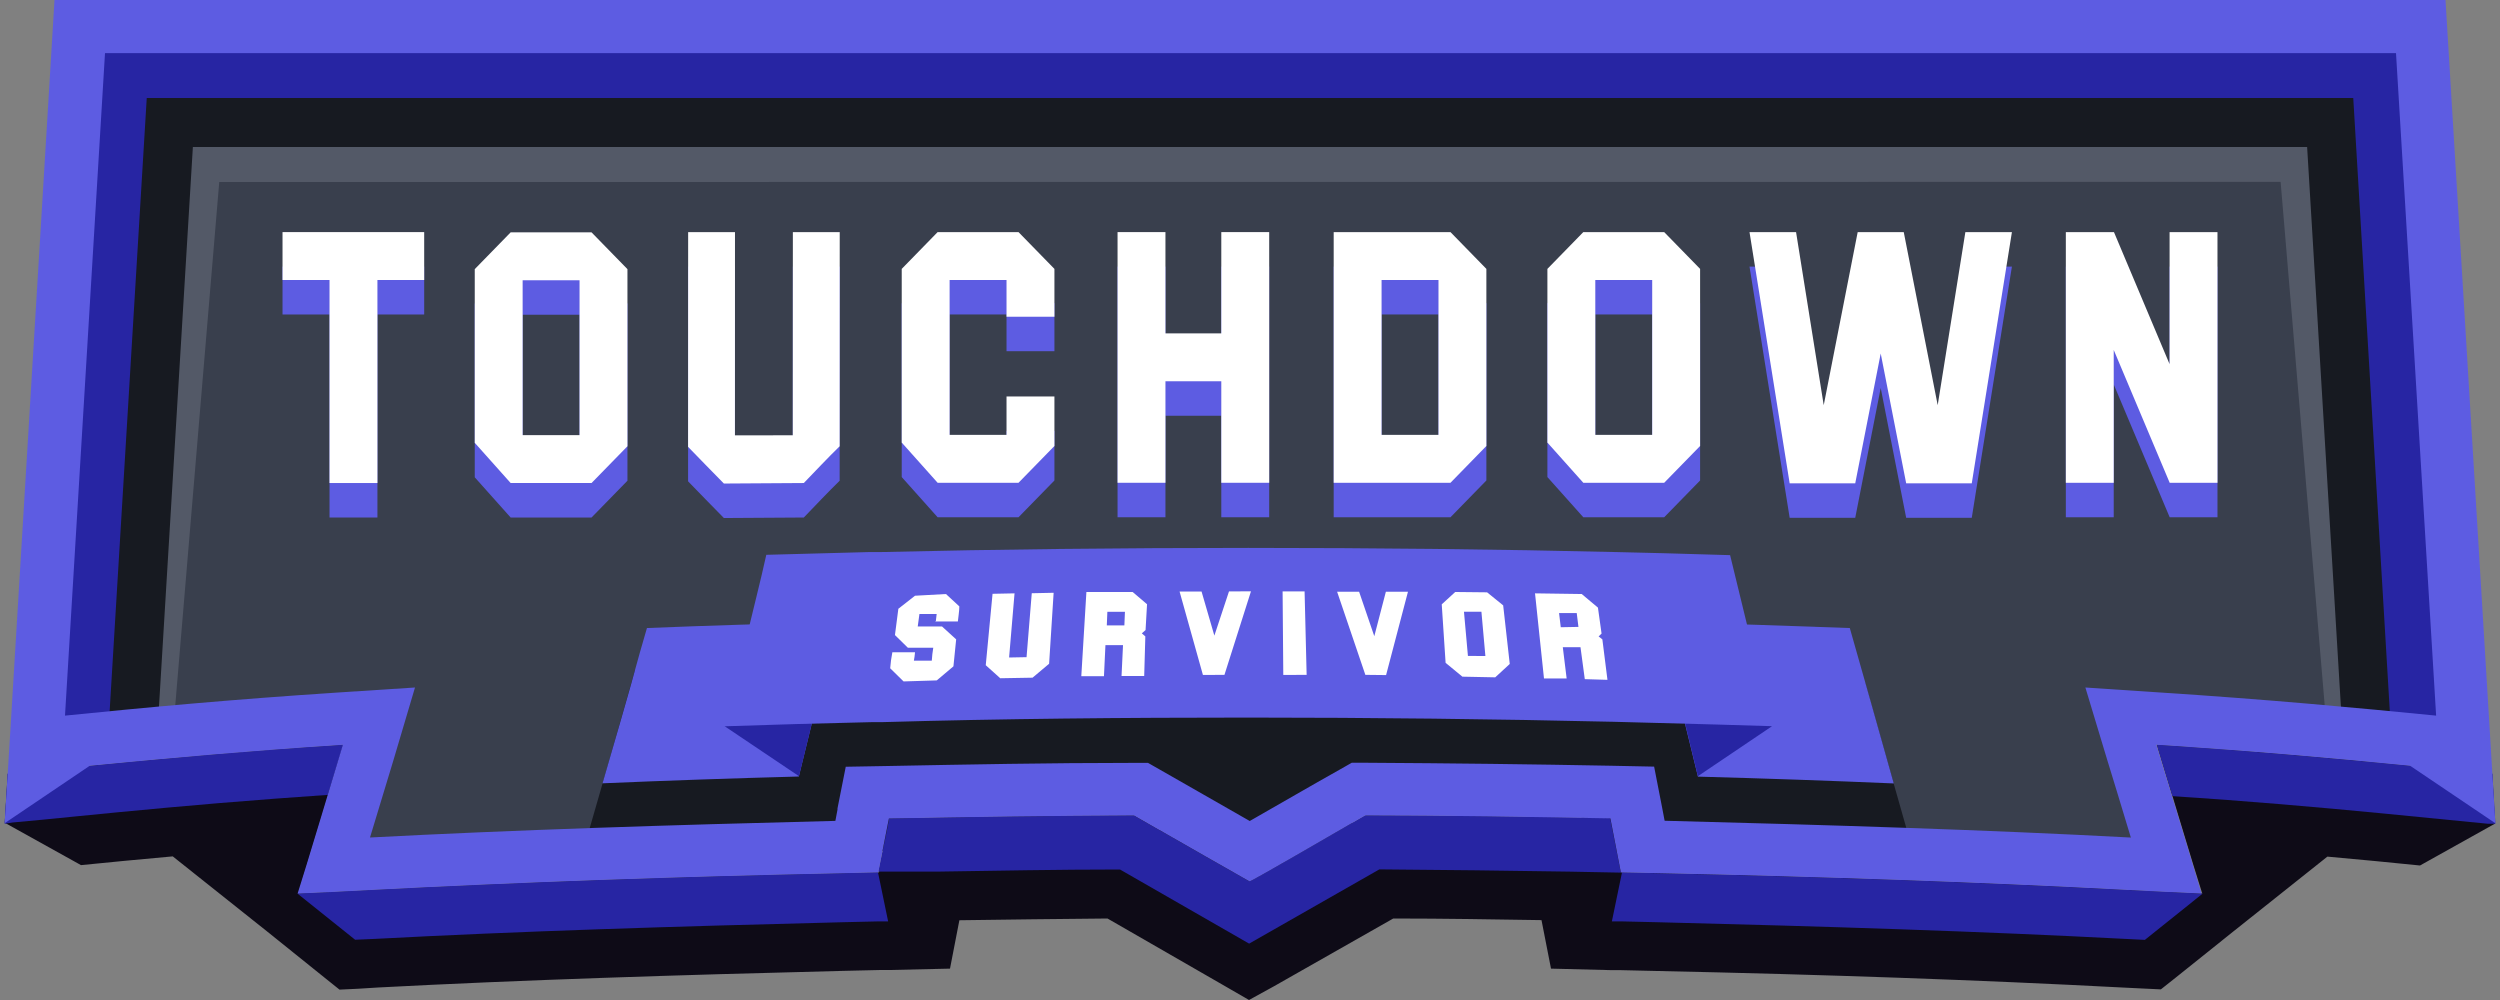 <?xml version="1.0" encoding="UTF-8"?>
<svg width="200px" height="80px" viewBox="0 0 200 80" version="1.1" xmlns="http://www.w3.org/2000/svg" xmlns:xlink="http://www.w3.org/1999/xlink">
    <rect x="0" y="0" width="200" height="80" fill="#808080" stroke="none"/>
    <!-- Generator: Sketch 63.1 (92452) - https://sketch.com -->
    <title>Illustrations / 215x60 / Touchdawn</title>
    <desc>Created with Sketch.</desc>
    <g id="Symbols" stroke="none" stroke-width="1" fill="none" fill-rule="evenodd">
        <g id="all-t-game_card-Survive_&amp;_Advance_prematch" transform="translate(-76, -57)">
            <g id="all-t-game_card-Survive_&amp;_Advance_prematch_new">
                <g id="all-t-game_card-Player_Pick’em_prematch_new">
                    <g id="bb" transform="translate(15, 57)">
                        <g id="Illustrations-/-215x60-/-Touchdawn" transform="translate(53, 0)">
                            <g id="touchdown_survivor_purple" transform="translate(8, 0)">
                                <rect id="Rectangle" fill="#FFFFFF" fill-rule="nonzero" opacity="0" x="0" y="0" width="200" height="80"></rect>
                                <path d="M28.8,58.49 L28.39,59.87 C27.87,61.56 26.09,67.43 25.18,70.42 C26.71,70.35 28.24,70.28 29.77,70.19 C41.24,69.59 53.85,69.19 67.25,68.86 L69.47,68.86 L70.31,64.54 L71.12,64.54 C77.3,64.42 83.9,64.33 90.73,64.29 L91,64.29 L91.24,64.43 C93.76,65.88 98.5,68.58 100,69.43 C101.4,68.63 106.3,65.85 108.75,64.43 L108.99,64.3 L109.26,64.3 C116.02,64.3 122.62,64.42 128.88,64.54 L129.68,64.54 L130.53,68.86 L132.74,68.86 C146.14,69.15 158.74,69.6 170.22,70.2 L174.81,70.43 C173.9,67.43 172.12,61.57 171.6,59.88 L171.19,58.49 L172.63,58.59 C181.29,59.15 188.42,59.82 194.82,60.46 L198.31,60.8 L194.69,1 L5.3,1 L1.68,60.79 C2.85,60.69 4.01,60.57 5.17,60.46 C11.56,59.82 18.67,59.15 27.36,58.58 L28.8,58.49 Z" id="Path" fill="#393F4D" fill-rule="nonzero"></path>
                                <path d="M149.181,54.55 L50.804,53.589 C49.431,58.425 48.059,63.21 46.687,67.943 C55.332,68.124 63.982,68.161 72.639,68.052 L73.546,63.817 C79.963,63.921 86.382,63.932 92.8,63.897 L92.8,71.86 L108.18,71.86 L108.18,63.682 C114.121,63.546 120.062,63.374 126.003,63.119 C126.366,64.769 126.72,66.41 127.082,68.052 C135.806,68.457 144.526,68.717 153.243,68.832 C151.895,64.098 150.541,59.338 149.181,54.55 Z" id="Path" fill="#171A21" fill-rule="nonzero"></path>
                                <path d="M51.756,50.243 C51.575,50.859 51.393,51.521 51.185,52.219 C50.278,55.574 49.045,59.737 48.201,62.665 C53.27,62.448 58.52,62.266 63.907,62.121 L66.926,49.771 C61.74,49.889 56.671,50.043 51.756,50.243 Z" id="Path" fill="#5D5CE2" fill-rule="nonzero"></path>
                                <path d="M147.984,50.243 C143.114,50.061 138.1,49.898 132.967,49.771 L132.813,49.771 L135.833,62.13 C141.201,62.276 146.442,62.457 151.502,62.675 C150.378,58.667 148.945,53.607 147.984,50.243 Z" id="Path" fill="#5D5CE2" fill-rule="nonzero"></path>
                                <polygon id="Path" fill="#2725A3" fill-rule="nonzero" points="57.967 58.095 63.916 62.094 65.149 57.062"></polygon>
                                <polygon id="Path" fill="#2725A3" fill-rule="nonzero" points="141.763 58.095 135.833 62.094 134.609 57.062"></polygon>
                                <path d="M60.506,47.776 C59.663,51.213 58.693,55.275 57.967,58.104 C61.848,57.971 65.805,57.86 69.837,57.769 L70.644,57.769 C80.12,57.497 89.95,57.406 99.87,57.406 C109.79,57.406 119.647,57.524 129.041,57.742 L132.777,57.841 C135.815,57.914 138.816,58.005 141.763,58.095 C140.856,54.523 139.297,48.039 138.408,44.412 L133.121,44.258 L129.358,44.167 C119.855,43.94 109.935,43.832 99.87,43.832 C89.804,43.832 79.921,43.94 70.372,44.167 L69.465,44.167 C66.721,44.234 64,44.306 61.304,44.385 C61.087,45.391 60.806,46.543 60.506,47.776 Z" id="Path" fill="#5D5CE2" fill-rule="nonzero"></path>
                                <polygon id="Path" fill="#FFFFFF" fill-rule="nonzero" points="82.541 47.459 82.124 52.573 80.728 52.6 81.163 47.468 79.404 47.504 78.86 53.217 80.02 54.26 82.605 54.214 83.929 53.099 84.291 47.422"></polygon>
                                <path d="M91.763,48.338 L90.612,47.359 L86.912,47.359 L86.504,54.096 L88.317,54.096 L88.435,51.612 L89.841,51.612 L89.723,54.078 L91.536,54.078 L91.627,50.914 L91.346,50.669 L91.645,50.406 L91.763,48.338 Z M88.544,50.034 L88.589,48.946 L89.995,48.946 L89.95,50.034 L88.544,50.034 Z" id="Shape" fill="#FFFFFF" fill-rule="nonzero"></path>
                                <polygon id="Path" fill="#FFFFFF" fill-rule="nonzero" points="97.149 50.85 96.125 47.323 94.366 47.323 96.234 53.997 97.956 53.988 100.078 47.305 98.319 47.314"></polygon>
                                <polygon id="Path" fill="#FFFFFF" fill-rule="nonzero" points="102.663 53.997 104.531 53.988 104.367 47.314 102.608 47.314"></polygon>
                                <polygon id="Path" fill="#FFFFFF" fill-rule="nonzero" points="109.944 50.895 108.729 47.341 106.97 47.341 109.228 53.988 110.887 54.006 112.637 47.341 110.869 47.341"></polygon>
                                <path d="M116.419,47.359 L115.339,48.347 L115.648,53.026 L116.99,54.133 L119.619,54.187 L120.78,53.117 L120.254,48.429 L118.967,47.386 L116.419,47.359 Z M117.434,52.473 L117.117,48.937 L118.513,48.937 L118.831,52.482 L117.434,52.473 Z" id="Shape" fill="#FFFFFF" fill-rule="nonzero"></path>
                                <path d="M74.87,49.671 L74.933,49.118 L73.555,49.118 L73.419,50.116 L75.359,50.116 L76.493,51.149 L76.275,53.307 L74.942,54.432 L72.285,54.514 L71.215,53.462 C71.247,53.032 71.304,52.605 71.388,52.183 L73.201,52.183 C73.183,52.408 73.153,52.632 73.111,52.854 L74.543,52.854 C74.564,52.508 74.603,52.163 74.661,51.82 L72.63,51.82 L71.596,50.805 L71.868,48.701 L73.201,47.658 L75.677,47.522 L76.747,48.511 C76.747,48.882 76.656,49.417 76.629,49.717 L74.815,49.717 L74.87,49.671 Z" id="Path" fill="#FFFFFF" fill-rule="nonzero"></path>
                                <path d="M126.783,54.332 L128.597,54.387 L128.189,51.149 L127.889,50.914 L128.125,50.687 L127.835,48.61 L126.538,47.522 L122.802,47.468 L123.519,54.278 L125.332,54.278 L125.024,51.775 L126.439,51.775 L126.783,54.332 Z M124.861,50.179 L124.725,49.046 L126.139,49.046 L126.275,50.152 L124.861,50.179 Z" id="Shape" fill="#FFFFFF" fill-rule="nonzero"></path>
                                <polygon id="Path" fill="#535967" fill-rule="nonzero" points="14 56.67 17.54 14.56 182.45 14.55 186.08 57.66 194.73 58.29 191.45 5.22 8.54 5.22 5.27 58.17"></polygon>
                                <polygon id="Path" fill="#171A21" fill-rule="nonzero" points="12.65 57.66 15.43 11.76 184.57 11.76 187.34 57.66 195.19 57.56 191.95 3.92 8.05 3.92 4.8 57.56"></polygon>
                                <polygon id="Path" fill="#2725A3" fill-rule="nonzero" points="8.64 59.06 11.74 7.84 188.26 7.84 191.26 58.17 195.15 57.56 192 3.92 8.05 3.92 4.8 57.56"></polygon>
                                <path d="M199.38,61.9 L194.72,61.45 C187.59,60.73 180.77,60.11 172.56,59.58 C173.17,61.58 175.56,69.58 176.18,71.48 C174.18,71.39 172.18,71.3 170.18,71.19 C158.51,70.57 145.9,70.13 132.73,69.85 L129.73,69.79 C129.52,68.73 128.96,65.86 128.89,65.47 C122.45,65.35 115.89,65.27 109.28,65.23 C106.41,66.88 100.09,70.48 100.02,70.51 C99.95,70.54 93.63,66.88 90.77,65.23 C84.16,65.23 77.6,65.35 71.17,65.48 C71.09,65.86 70.53,68.74 70.32,69.79 L67.32,69.86 C54.15,70.13 41.55,70.58 29.87,71.19 C27.87,71.297 25.87,71.393 23.87,71.48 C24.47,69.54 26.87,61.6 27.49,59.58 C19.28,60.11 12.49,60.74 5.33,61.45 L0.62,61.9 L0.38,65.82 L6.48,69.21 C8.713,68.983 11.16,68.75 13.82,68.51 L21.36,74.51 L26,78.24 L27.16,79.17 L28.64,79.1 L30.24,79 C41.6,78.4 54.12,78 67.44,77.67 L70.44,77.6 L71.16,77.6 L76,77.49 L76.75,73.62 C80.62,73.57 84.57,73.51 88.6,73.48 L98,78.89 L99.92,80 L101.92,78.9 L111.46,73.48 C115.52,73.48 119.46,73.55 123.32,73.61 L124.08,77.49 L128.85,77.61 L129.57,77.61 L132.57,77.68 C145.89,77.96 158.41,78.4 169.77,79 L171.39,79.08 L172.87,79.15 L174.03,78.23 L178.65,74.53 L186.19,68.53 C188.87,68.77 191.35,69.01 193.6,69.24 L199.6,65.89 L199.38,61.9 Z" id="Path" fill="#0E0B17" fill-rule="nonzero"></path>
                                <path d="M71.1,65.66 L71.1,65.48 C77.53,65.35 84.1,65.27 90.7,65.23 C93.56,66.88 99.86,70.46 99.95,70.51 C100.04,70.56 106.34,66.88 109.21,65.23 C115.58,65.23 122.56,65.33 128.81,65.45 L129.67,69.81 L125.57,69.73 C120.66,69.65 115.57,69.59 110.35,69.55 L99.93,75.49 L89.6,69.56 C84.6,69.56 79.66,69.66 74.94,69.73 L70.26,69.73 C70.57,68.23 71,66.26 71.1,65.66 Z" id="Path" fill="#2725A3" fill-rule="nonzero"></path>
                                <path d="M70.24,69.79 L67.24,69.86 C54.07,70.13 41.47,70.58 29.79,71.19 C27.79,71.297 25.79,71.393 23.79,71.48 L23.79,71.48 L28.41,75.18 L30.01,75.11 C41.41,74.5 54.01,74.11 67.33,73.78 L70.33,73.71 L71.05,73.71 L70.24,69.79 Z" id="Path" fill="#2725A3" fill-rule="nonzero"></path>
                                <path d="M27.43,59.58 C19.22,60.11 12.43,60.74 5.27,61.45 L0.61,61.9 L0.37,65.9 L1,65.8 C2.56,65.66 4.12,65.51 5.68,65.35 C10.59,64.86 15.91,64.35 22.05,63.89 L26.23,63.59 L27.45,59.59 L27.43,59.58 Z" id="Path" fill="#2725A3" fill-rule="nonzero"></path>
                                <path d="M129.76,69.79 L132.76,69.86 C145.93,70.14 158.53,70.58 170.21,71.2 L176.21,71.49 L176.21,71.49 L171.59,75.19 L169.99,75.11 C158.59,74.51 145.99,74.11 132.67,73.78 L129.67,73.71 L128.95,73.71 L129.76,69.79 Z" id="Path" fill="#2725A3" fill-rule="nonzero"></path>
                                <path d="M172.57,59.58 C180.78,60.12 187.57,60.74 194.73,61.45 L199.39,61.9 L199.63,65.9 L199.02,65.9 L194.34,65.44 C189.43,64.95 184.11,64.44 177.97,63.98 L173.79,63.69 L172.57,59.69 L172.57,59.58 Z" id="Path" fill="#2725A3" fill-rule="nonzero"></path>
                                <path d="M192.81,61.26 L199.63,65.86 L199.19,58.59 L199.19,58.59 L195.64,0 L4.36,0 L0.82,58.58 L0.82,58.58 L0.37,65.86 L7.18,61.26 C13.63,60.63 19.95,60.07 27.43,59.58 C26.82,61.58 24.43,69.58 23.81,71.48 C25.81,71.4 27.81,71.303 29.81,71.19 C41.49,70.58 54.09,70.13 67.26,69.86 L70.26,69.79 C70.47,68.74 71.03,65.86 71.11,65.48 C77.54,65.35 84.11,65.27 90.71,65.23 C93.57,66.88 99.87,70.46 99.96,70.51 C100.05,70.56 106.35,66.88 109.22,65.23 C115.83,65.23 122.39,65.35 128.83,65.47 C128.9,65.86 129.46,68.73 129.67,69.79 L132.67,69.85 C145.84,70.13 158.45,70.57 170.12,71.19 C172.12,71.3 174.12,71.39 176.12,71.48 C175.53,69.48 173.12,61.6 172.5,59.58 C180,60.06 186.36,60.62 192.81,61.26 Z M170.39,67 C159,66.39 146.48,66 133.17,65.66 L132.98,64.66 L132.33,61.33 L128.94,61.26 C122.7,61.14 116.09,61.06 109.28,61.02 L108.14,61.02 L107.14,61.59 C105.34,62.59 102.09,64.48 99.98,65.68 L92.84,61.6 L91.84,61.03 L90.71,61.03 C83.91,61.03 77.29,61.16 71.05,61.28 L67.66,61.34 L67,64.67 L67,64.77 L66.83,65.67 C53.51,66 41,66.4 29.6,67 L29.6,67 C30.37,64.45 31.17,61.84 31.48,60.8 L33.2,55 L27.2,55.39 C18.58,55.95 11.51,56.61 5.2,57.25 L8.4,4.25 L191.68,4.25 L194.89,57.25 C188.53,56.62 181.45,55.96 172.83,55.4 L166.83,55 L168.58,60.8 C168.9,61.8 169.69,64.45 170.47,67.01 L170.39,67 Z" id="Shape" fill="#5D5CE2" fill-rule="nonzero"></path>
                                <path d="M63.423,37.581 C61.88,37.588 60.337,37.59 58.794,37.587 C58.796,32.739 58.797,26.474 58.799,21.327 L55.052,21.327 C55.05,26.771 55.048,33.354 55.047,38.507 C56.007,39.489 56.95,40.474 57.911,41.442 C60.039,41.433 62.175,41.419 64.304,41.401 C65.265,40.408 66.21,39.398 67.172,38.46 C67.174,33.323 67.176,26.743 67.178,21.327 L63.429,21.327 C63.427,26.466 63.425,32.736 63.423,37.581 Z" id="Path" fill="#5D5CE2" fill-rule="nonzero"></path>
                                <polygon id="Path" fill="#5D5CE2" fill-rule="nonzero" points="97.704 21.327 97.704 29.429 93.236 29.429 93.236 21.327 89.404 21.327 89.404 41.381 93.236 41.381 93.236 33.26 97.704 33.26 97.704 41.381 101.536 41.381 101.536 21.327"></polygon>
                                <polygon id="Path" fill="#5D5CE2" fill-rule="nonzero" points="33.935 21.327 22.602 21.327 22.602 25.159 26.362 25.159 26.362 41.401 30.194 41.401 30.194 25.159 33.935 25.159"></polygon>
                                <path d="M47.323,21.347 L40.852,21.347 L37.98,24.29 L37.98,38.184 L40.852,41.401 L47.323,41.401 L50.196,38.458 L50.196,24.29 L47.323,21.347 Z M46.364,37.569 L41.811,37.569 L41.811,25.179 L46.364,25.179 L46.364,37.569 Z" id="Shape" fill="#5D5CE2" fill-rule="nonzero"></path>
                                <path d="M133.135,21.327 L126.664,21.327 L123.792,24.27 L123.792,38.165 L126.665,41.381 L133.135,41.381 L136.008,38.438 L136.008,24.27 L133.135,21.327 Z M132.176,37.55 L127.624,37.55 L127.624,25.159 L132.176,25.159 L132.176,37.55 Z" id="Shape" fill="#5D5CE2" fill-rule="nonzero"></path>
                                <path d="M118.91,24.27 L116.038,21.327 L106.695,21.327 L106.695,41.381 L116.038,41.381 L118.91,38.438 L118.91,24.27 Z M115.079,37.55 L110.526,37.55 L110.526,25.159 L115.079,25.159 L115.079,37.55 Z" id="Shape" fill="#5D5CE2" fill-rule="nonzero"></path>
                                <polygon id="Path" fill="#5D5CE2" fill-rule="nonzero" points="80.522 37.55 75.969 37.55 75.969 25.159 80.522 25.159 80.522 28.098 84.354 28.098 84.354 24.27 81.481 21.327 75.01 21.327 72.138 24.27 72.138 38.165 75.01 41.381 81.481 41.381 84.354 38.438 84.354 34.474 80.522 34.474"></polygon>
                                <polygon id="Path" fill="#5D5CE2" fill-rule="nonzero" points="157.229 21.327 155.016 35.173 152.3 21.327 148.615 21.327 145.898 35.174 143.685 21.327 139.961 21.327 143.173 41.424 148.419 41.424 150.457 31.039 152.494 41.424 157.741 41.424 160.953 21.327"></polygon>
                                <path d="M173.901,41.382 L177.398,41.382 L177.398,21.329 L173.567,21.329 L173.567,31.891 C172.607,29.613 170.409,24.396 169.117,21.327 C167.471,21.329 165.267,21.329 165.267,21.329 L165.267,41.382 L169.098,41.382 L169.098,30.754 C170.068,33.057 172.686,39.272 173.575,41.382 L173.901,41.382 Z" id="Path" fill="#5D5CE2" fill-rule="nonzero"></path>
                                <path d="M63.423,34.822 C61.88,34.829 60.337,34.831 58.794,34.828 C58.796,29.98 58.797,23.715 58.799,18.568 L55.052,18.568 C55.05,24.012 55.048,30.595 55.047,35.748 C56.007,36.73 56.95,37.715 57.911,38.683 C60.039,38.674 62.175,38.66 64.304,38.642 C65.265,37.649 66.21,36.639 67.172,35.701 C67.174,30.564 67.176,23.984 67.178,18.568 L63.429,18.568 C63.427,23.707 63.425,29.977 63.423,34.822 Z" id="Path" fill="#FFFFFF" fill-rule="nonzero"></path>
                                <polygon id="Path" fill="#FFFFFF" fill-rule="nonzero" points="97.704 18.568 97.704 26.67 93.236 26.67 93.236 18.568 89.404 18.568 89.404 38.622 93.236 38.622 93.236 30.501 97.704 30.501 97.704 38.622 101.536 38.622 101.536 18.568"></polygon>
                                <polygon id="Path" fill="#FFFFFF" fill-rule="nonzero" points="33.935 18.568 22.602 18.568 22.602 22.4 26.362 22.4 26.362 38.642 30.194 38.642 30.194 22.4 33.935 22.4"></polygon>
                                <path d="M47.323,18.588 L40.852,18.588 L37.98,21.531 L37.98,35.425 L40.852,38.642 L47.323,38.642 L50.196,35.699 L50.196,21.531 L47.323,18.588 Z M46.364,34.81 L41.811,34.81 L41.811,22.42 L46.364,22.42 L46.364,34.81 Z" id="Shape" fill="#FFFFFF" fill-rule="nonzero"></path>
                                <path d="M133.135,18.568 L126.664,18.568 L123.792,21.511 L123.792,35.406 L126.665,38.622 L133.135,38.622 L136.008,35.679 L136.008,21.511 L133.135,18.568 Z M132.176,34.791 L127.624,34.791 L127.624,22.4 L132.176,22.4 L132.176,34.791 Z" id="Shape" fill="#FFFFFF" fill-rule="nonzero"></path>
                                <path d="M118.91,21.511 L116.038,18.568 L106.695,18.568 L106.695,38.622 L116.038,38.622 L118.91,35.679 L118.91,21.511 Z M115.079,34.791 L110.526,34.791 L110.526,22.4 L115.079,22.4 L115.079,34.791 Z" id="Shape" fill="#FFFFFF" fill-rule="nonzero"></path>
                                <polygon id="Path" fill="#FFFFFF" fill-rule="nonzero" points="80.522 34.791 75.969 34.791 75.969 22.4 80.522 22.4 80.522 25.339 84.354 25.339 84.354 21.511 81.481 18.568 75.01 18.568 72.138 21.511 72.138 35.406 75.01 38.622 81.481 38.622 84.354 35.679 84.354 31.715 80.522 31.715"></polygon>
                                <polygon id="Path" fill="#FFFFFF" fill-rule="nonzero" points="157.229 18.568 155.016 32.414 152.3 18.568 148.615 18.568 145.898 32.415 143.685 18.568 139.961 18.568 143.173 38.665 148.419 38.665 150.457 28.28 152.494 38.665 157.741 38.665 160.953 18.568"></polygon>
                                <path d="M173.901,38.623 L177.398,38.623 L177.398,18.57 L173.567,18.57 L173.567,29.132 C172.607,26.854 170.409,21.637 169.117,18.568 C167.471,18.57 165.267,18.57 165.267,18.57 L165.267,38.623 L169.098,38.623 L169.098,27.995 C170.068,30.298 172.686,36.513 173.575,38.623 L173.901,38.623 Z" id="Path" fill="#FFFFFF" fill-rule="nonzero"></path>
                            </g>
                        </g>
                    </g>
                </g>
            </g>
        </g>
    </g>
</svg>